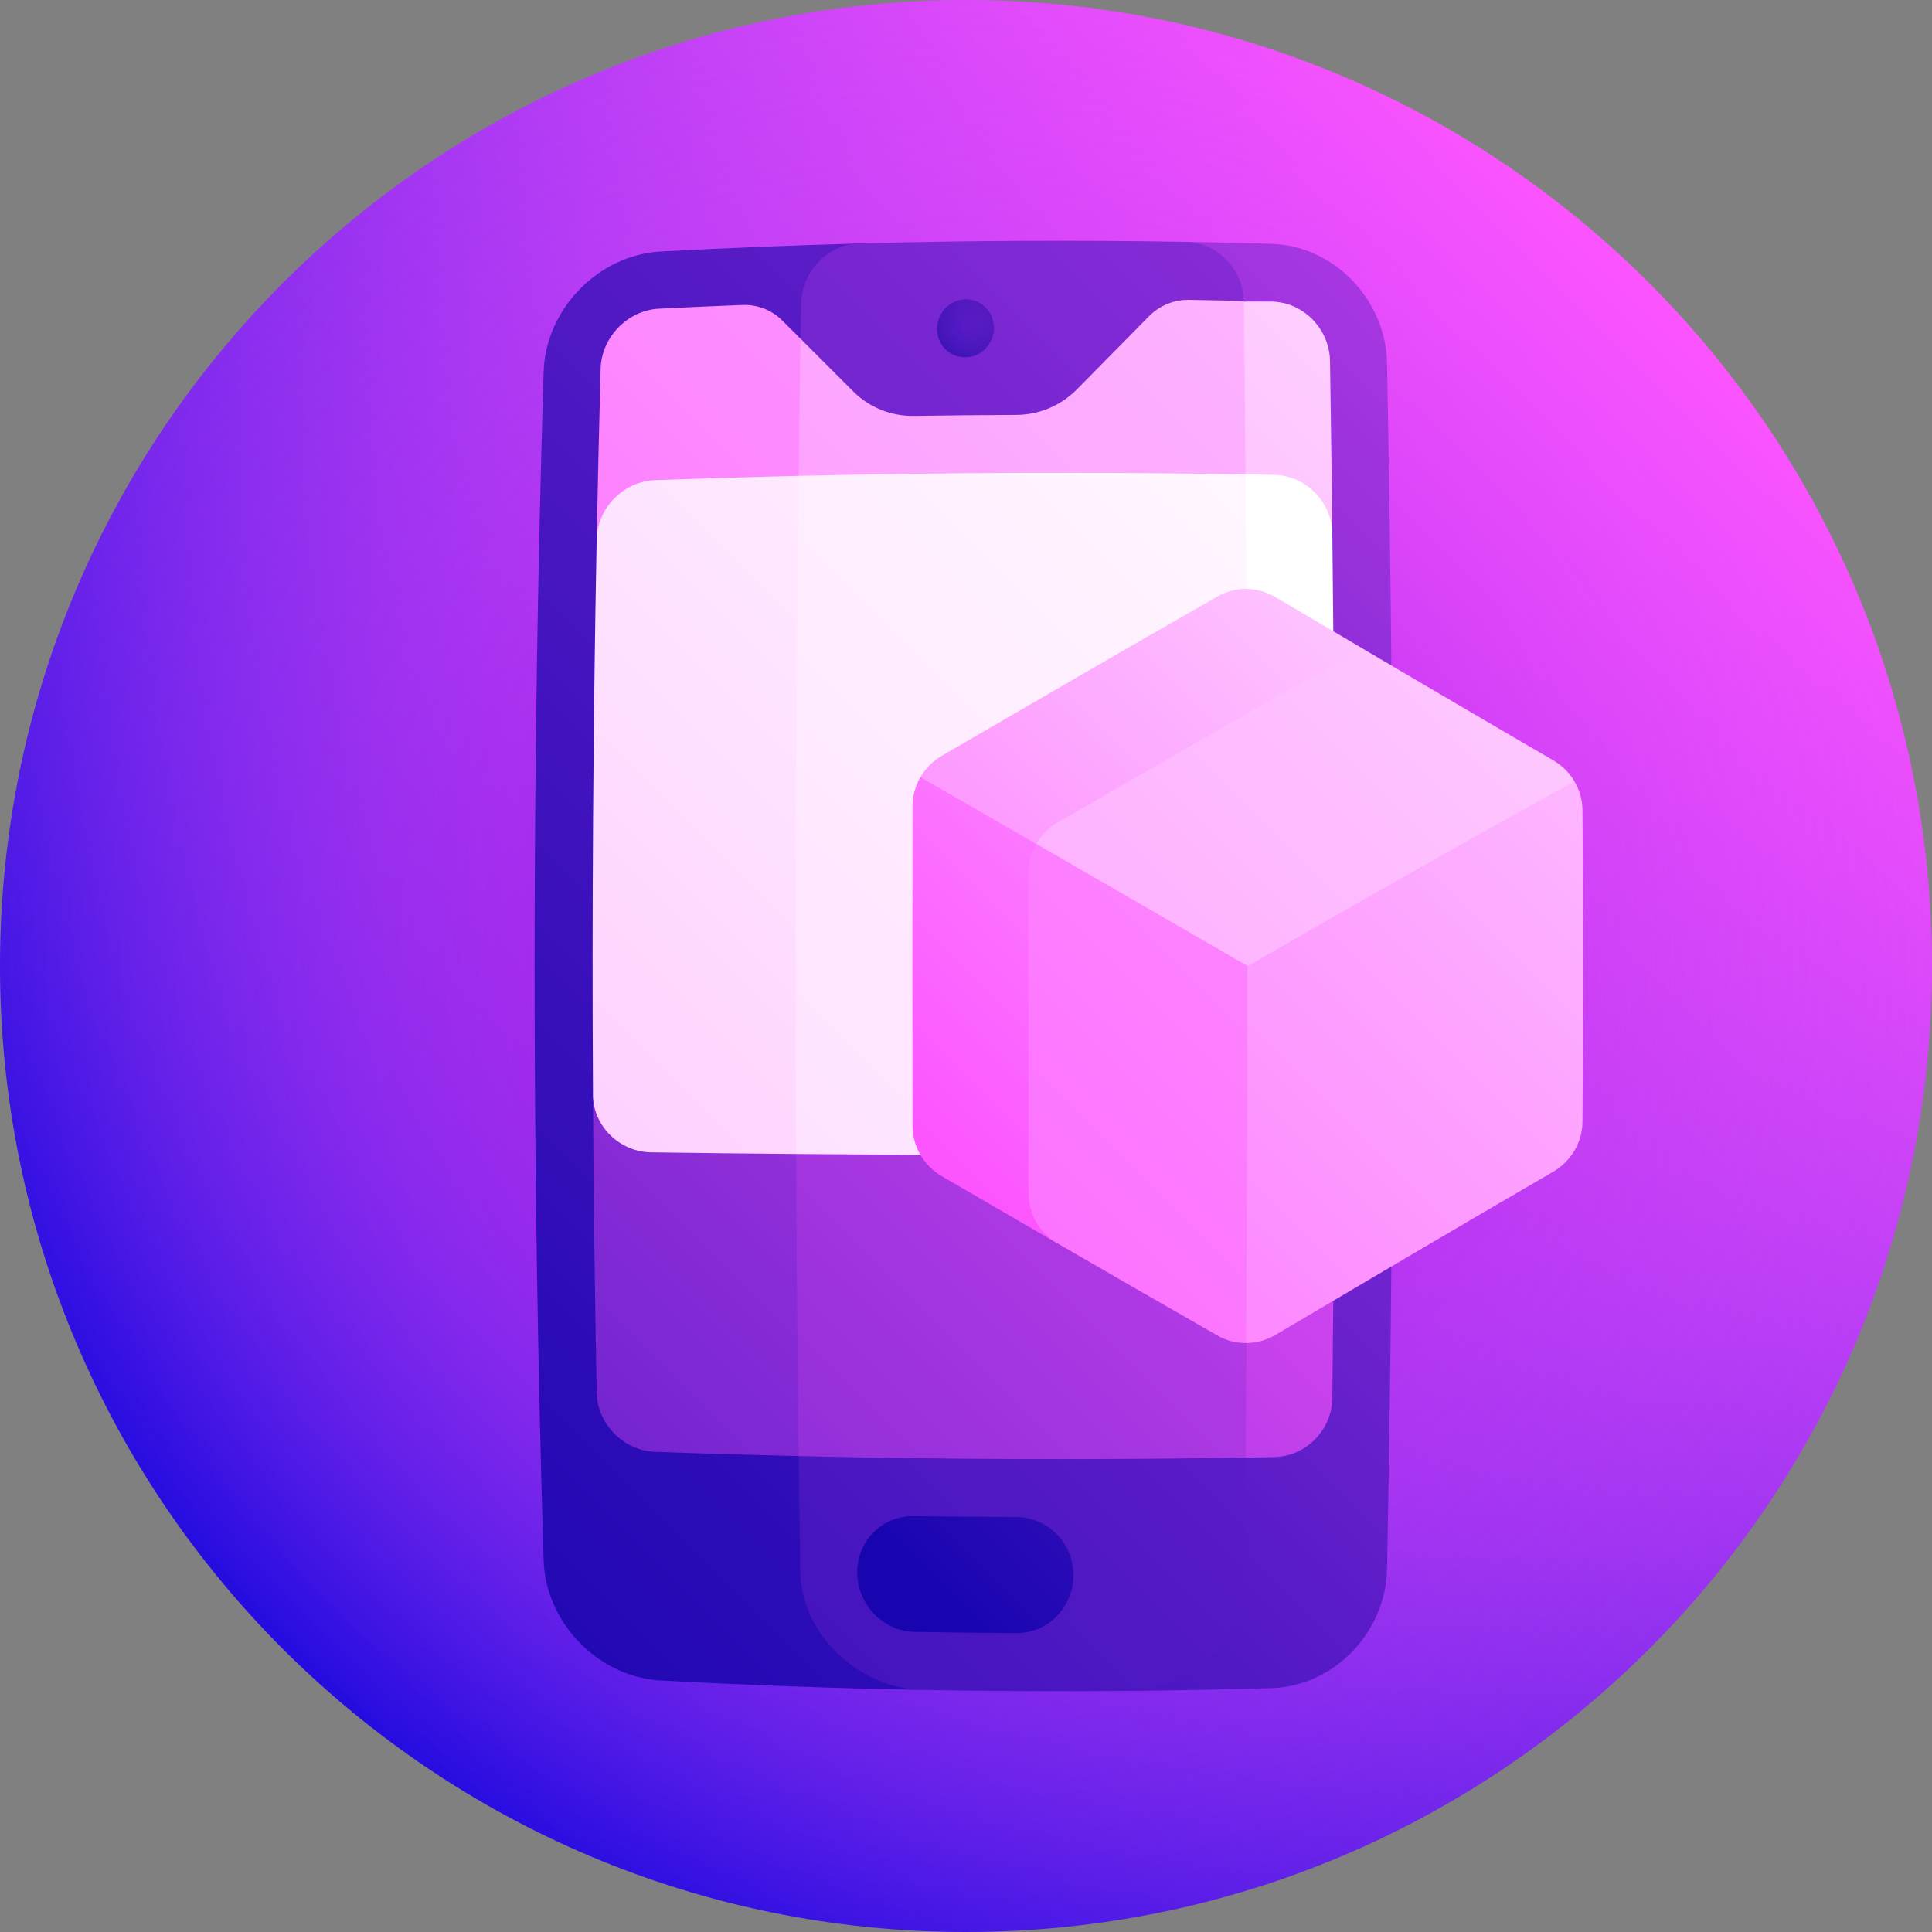 <svg width="97" height="97" viewBox="0 0 97 97" fill="none" xmlns="http://www.w3.org/2000/svg">
<rect x="0" y="0" width="97" height="97" fill="#808080" stroke="none"/>
<g clip-path="url(#clip0_372_563)">
<path d="M48.5 97C75.286 97 97 75.286 97 48.5C97 21.714 75.286 0 48.5 0C21.714 0 0 21.714 0 48.5C0 75.286 21.714 97 48.5 97Z" fill="url(#paint0_linear_372_563)"/>
<path d="M48.5 97C75.286 97 97 75.286 97 48.5C97 21.714 75.286 0 48.5 0C21.714 0 0 21.714 0 48.5C0 75.286 21.714 97 48.5 97Z" fill="url(#paint1_radial_372_563)"/>
<path d="M43.152 12.225C39.823 12.314 36.494 12.449 33.166 12.628C30.032 12.802 27.392 15.53 27.293 18.661C26.689 38.554 26.689 58.446 27.293 78.339C27.392 81.471 30.031 84.198 33.166 84.372C37.548 84.608 41.931 84.767 46.313 84.847C45.031 60.596 43.872 36.38 43.152 12.225Z" fill="url(#paint2_linear_372_563)"/>
<path d="M63.835 12.243C62.402 12.202 60.968 12.169 59.535 12.144C58.812 36.365 57.784 60.622 56.73 84.893C59.099 84.871 61.467 84.825 63.835 84.757C66.969 84.664 69.574 81.963 69.639 78.782C70.024 58.594 70.024 38.406 69.639 18.218C69.574 15.037 66.969 12.336 63.835 12.243Z" fill="url(#paint3_linear_372_563)"/>
<path d="M62.482 78.988C62.71 57.707 62.699 36.427 62.45 15.146C62.43 13.523 61.124 12.172 59.535 12.144C54.074 12.05 48.613 12.077 43.152 12.224C41.563 12.268 40.25 13.627 40.222 15.246C39.875 36.463 39.86 57.68 40.178 78.897C40.23 82.091 43.179 84.788 46.313 84.847C49.786 84.911 53.258 84.927 56.73 84.893C59.865 84.862 62.444 82.192 62.482 78.988Z" fill="url(#paint4_linear_372_563)"/>
<path d="M63.876 15.143C63.876 15.142 62.45 15.133 62.45 15.146C60.118 18.951 57.743 22.795 55.344 26.657C59.193 26.67 63.043 26.718 66.893 26.801C66.86 23.908 66.821 21.015 66.776 18.121C66.75 16.525 65.45 15.185 63.876 15.143Z" fill="url(#paint5_linear_372_563)"/>
<path d="M40.194 17.009C39.885 16.701 39.577 16.393 39.269 16.086C38.742 15.562 38.023 15.283 37.266 15.313C35.874 15.367 34.481 15.429 33.089 15.498C31.514 15.577 30.199 16.929 30.155 18.505C30.079 21.362 30.013 24.218 29.958 27.075C35.533 26.873 41.107 26.743 46.682 26.687C44.494 23.434 42.327 20.203 40.194 17.009Z" fill="url(#paint6_linear_372_563)"/>
<path d="M62.447 15.108C61.531 15.088 60.614 15.069 59.698 15.055C58.942 15.043 58.218 15.34 57.686 15.88C56.486 17.097 55.28 18.32 54.069 19.549C53.263 20.367 52.167 20.828 51.025 20.832C49.309 20.84 47.593 20.856 45.877 20.881C44.735 20.898 43.643 20.459 42.845 19.66C41.959 18.772 41.075 17.888 40.194 17.009C40.144 20.269 40.101 23.528 40.066 26.788C47.565 26.634 55.064 26.613 62.562 26.723C62.569 26.723 62.456 15.11 62.447 15.108Z" fill="url(#paint7_linear_372_563)"/>
<path d="M48.482 15.029C47.695 15.038 47.051 15.699 47.045 16.502C47.039 17.306 47.675 17.948 48.466 17.939C49.257 17.931 49.9 17.275 49.903 16.471C49.906 15.667 49.27 15.02 48.482 15.029Z" fill="url(#paint8_linear_372_563)"/>
<path d="M48.482 15.029C47.695 15.038 47.051 15.699 47.045 16.502C47.039 17.306 47.675 17.948 48.466 17.939C49.257 17.931 49.9 17.275 49.903 16.471C49.906 15.667 49.27 15.02 48.482 15.029Z" fill="url(#paint9_radial_372_563)"/>
<path d="M43.037 78.971C43.057 80.572 44.351 81.905 45.925 81.933C47.63 81.963 49.334 81.983 51.038 81.992C52.613 82.001 53.891 80.693 53.894 79.084C53.896 77.475 52.611 76.174 51.024 76.167C49.309 76.16 47.593 76.144 45.877 76.119C44.29 76.096 43.018 77.368 43.037 78.971Z" fill="url(#paint10_linear_372_563)"/>
<path d="M50.997 57.995C54.878 63.087 58.742 68.173 62.538 73.181C63.018 73.173 63.498 73.164 63.978 73.155C65.567 73.124 66.874 71.796 66.892 70.199C66.938 66.11 66.971 62.021 66.991 57.932C61.66 57.982 56.328 58.002 50.997 57.995Z" fill="url(#paint11_linear_372_563)"/>
<path d="M29.771 54.956C29.8 59.946 29.863 64.936 29.958 69.925C29.989 71.501 31.307 72.835 32.897 72.893C35.298 72.98 37.699 73.051 40.099 73.107C41.947 67.131 43.853 61.111 45.782 55.071C40.445 55.053 35.108 55.014 29.771 54.956Z" fill="url(#paint12_linear_372_563)"/>
<path d="M39.961 55.043C39.98 61.064 40.026 67.086 40.099 73.107C47.579 73.281 55.059 73.306 62.539 73.181C62.591 67.141 62.624 61.102 62.638 55.062C55.079 55.096 47.52 55.089 39.961 55.043Z" fill="url(#paint13_linear_372_563)"/>
<path d="M66.892 26.801C66.874 25.205 65.567 23.877 63.978 23.845C63.498 23.836 63.018 23.828 62.538 23.819C57.787 29.43 52.944 35.158 48.086 40.876C52.927 46.566 57.801 52.306 62.629 57.966C64.083 57.957 65.537 57.946 66.991 57.932C67.041 47.555 67.009 37.178 66.892 26.801Z" fill="url(#paint14_linear_372_563)"/>
<path d="M51.359 40.869C47.564 35.165 43.79 29.48 40.099 23.893C37.698 23.949 35.297 24.02 32.896 24.107C31.306 24.166 29.988 25.499 29.957 27.075C29.779 36.369 29.717 45.663 29.771 54.957C29.78 56.533 31.093 57.833 32.699 57.856C35.123 57.889 37.547 57.917 39.972 57.938C43.742 52.297 47.558 46.582 51.359 40.869Z" fill="url(#paint15_linear_372_563)"/>
<path d="M62.538 23.819C55.059 23.694 47.579 23.718 40.099 23.893C39.962 35.241 39.919 46.589 39.972 57.938C47.525 58.005 55.077 58.014 62.63 57.966C62.667 46.584 62.637 35.202 62.538 23.819Z" fill="url(#paint16_linear_372_563)"/>
<path d="M53.09 39.005C50.796 39.005 48.503 39.01 46.209 39.021C45.957 39.457 45.818 39.957 45.816 40.477C45.805 45.826 45.805 51.175 45.816 56.525C45.819 57.563 46.376 58.526 47.276 59.05C49.217 60.178 51.155 61.305 53.09 62.426C53.09 54.619 53.09 46.812 53.09 39.005Z" fill="url(#paint17_linear_372_563)"/>
<path d="M52.025 42.368C51.773 42.804 51.635 43.305 51.634 43.825C51.633 49.184 51.634 54.543 51.637 59.903C51.638 60.943 52.193 61.906 53.09 62.426C55.78 63.985 58.464 65.533 61.138 67.06C61.579 67.311 62.071 67.435 62.564 67.431C66.142 59.039 69.746 50.68 73.253 42.456C66.177 42.394 59.101 42.365 52.025 42.368Z" fill="url(#paint18_linear_372_563)"/>
<path d="M79.049 39.23C73.569 39.135 68.09 39.07 62.611 39.035C62.642 48.501 62.626 57.966 62.563 67.432C63.069 67.428 63.576 67.292 64.031 67.024C68.663 64.289 73.317 61.54 77.975 58.833C78.879 58.307 79.443 57.359 79.451 56.344C79.493 51.115 79.492 45.887 79.451 40.658C79.447 40.151 79.303 39.66 79.049 39.23Z" fill="url(#paint19_linear_372_563)"/>
<path d="M64.031 29.977C63.132 29.446 62.031 29.431 61.137 29.941C56.54 32.566 51.914 35.254 47.277 37.951C46.826 38.213 46.461 38.585 46.21 39.021C48.146 40.131 50.084 41.248 52.025 42.368C57.989 39.33 63.941 36.311 69.855 33.413C67.911 32.268 65.969 31.122 64.031 29.977Z" fill="url(#paint20_linear_372_563)"/>
<path d="M77.975 38.169C77.972 38.177 69.852 33.419 69.855 33.413C68.953 32.881 67.847 32.861 66.954 33.365C62.354 35.958 57.727 38.622 53.09 41.302C52.64 41.562 52.275 41.933 52.024 42.368C55.562 44.411 59.104 46.463 62.644 48.501C68.127 45.345 73.604 42.225 79.049 39.23C78.794 38.8 78.427 38.432 77.975 38.169Z" fill="url(#paint21_linear_372_563)"/>
</g>
<defs>
<linearGradient id="paint0_linear_372_563" x1="14.205" y1="82.795" x2="82.795" y2="14.205" gradientUnits="userSpaceOnUse">
<stop stop-color="#230BE0"/>
<stop offset="1" stop-color="#FC54FF"/>
</linearGradient>
<radialGradient id="paint1_radial_372_563" cx="0" cy="0" r="1" gradientUnits="userSpaceOnUse" gradientTransform="translate(48.5 48.5) scale(48.993)">
<stop stop-color="#8D00DB"/>
<stop offset="0.097" stop-color="#9D0CE0" stop-opacity="0.903"/>
<stop offset="0.375" stop-color="#C62BED" stop-opacity="0.625"/>
<stop offset="0.627" stop-color="#E441F7" stop-opacity="0.373"/>
<stop offset="0.844" stop-color="#F64FFD" stop-opacity="0.156"/>
<stop offset="1" stop-color="#FC54FF" stop-opacity="0"/>
</radialGradient>
<linearGradient id="paint2_linear_372_563" x1="9.086" y1="78.308" x2="178.304" y2="-90.911" gradientUnits="userSpaceOnUse">
<stop stop-color="#1805B0"/>
<stop offset="1" stop-color="#FC54FF"/>
</linearGradient>
<linearGradient id="paint3_linear_372_563" x1="19.846" y1="91.402" x2="120.225" y2="-8.977" gradientUnits="userSpaceOnUse">
<stop stop-color="#1805B0"/>
<stop offset="1" stop-color="#FC54FF"/>
</linearGradient>
<linearGradient id="paint4_linear_372_563" x1="-0.935" y1="100.007" x2="154.629" y2="-55.557" gradientUnits="userSpaceOnUse">
<stop stop-color="#1805B0"/>
<stop offset="1" stop-color="#FC54FF"/>
</linearGradient>
<linearGradient id="paint5_linear_372_563" x1="-41.358" y1="127.003" x2="113.953" y2="-28.308" gradientUnits="userSpaceOnUse">
<stop stop-color="#FC54FF"/>
<stop offset="0.406" stop-color="#FD9BFF"/>
<stop offset="1" stop-color="white"/>
</linearGradient>
<linearGradient id="paint6_linear_372_563" x1="-5.265" y1="65.693" x2="138.287" y2="-77.859" gradientUnits="userSpaceOnUse">
<stop stop-color="#FC54FF"/>
<stop offset="0.406" stop-color="#FD9BFF"/>
<stop offset="1" stop-color="white"/>
</linearGradient>
<linearGradient id="paint7_linear_372_563" x1="-33.925" y1="107.17" x2="139.923" y2="-66.679" gradientUnits="userSpaceOnUse">
<stop stop-color="#FC54FF"/>
<stop offset="0.406" stop-color="#FD9BFF"/>
<stop offset="1" stop-color="white"/>
</linearGradient>
<linearGradient id="paint8_linear_372_563" x1="43.327" y1="21.634" x2="61.704" y2="3.257" gradientUnits="userSpaceOnUse">
<stop stop-color="#1805B0"/>
<stop offset="1" stop-color="#FC54FF"/>
</linearGradient>
<radialGradient id="paint9_radial_372_563" cx="0" cy="0" r="1" gradientUnits="userSpaceOnUse" gradientTransform="translate(48.474 16.484) scale(6.927 6.927)">
<stop stop-color="#170794" stop-opacity="0"/>
<stop offset="1" stop-color="#170794"/>
</radialGradient>
<linearGradient id="paint10_linear_372_563" x1="47.105" y1="80.391" x2="105.973" y2="21.523" gradientUnits="userSpaceOnUse">
<stop stop-color="#1805B0"/>
<stop offset="1" stop-color="#FC54FF"/>
</linearGradient>
<linearGradient id="paint11_linear_372_563" x1="-10.842" y1="134.482" x2="81.661" y2="41.979" gradientUnits="userSpaceOnUse">
<stop stop-color="#1805B0"/>
<stop offset="1" stop-color="#FC54FF"/>
</linearGradient>
<linearGradient id="paint12_linear_372_563" x1="-8.082" y1="107.049" x2="83.32" y2="15.647" gradientUnits="userSpaceOnUse">
<stop stop-color="#1805B0"/>
<stop offset="1" stop-color="#FC54FF"/>
</linearGradient>
<linearGradient id="paint13_linear_372_563" x1="-13.297" y1="128.659" x2="88.612" y2="26.75" gradientUnits="userSpaceOnUse">
<stop stop-color="#1805B0"/>
<stop offset="1" stop-color="#FC54FF"/>
</linearGradient>
<linearGradient id="paint14_linear_372_563" x1="-109.334" y1="214.974" x2="66.956" y2="38.684" gradientUnits="userSpaceOnUse">
<stop stop-color="#FC54FF"/>
<stop offset="0.406" stop-color="#FD9BFF"/>
<stop offset="1" stop-color="white"/>
</linearGradient>
<linearGradient id="paint15_linear_372_563" x1="-80.096" y1="156.982" x2="64.739" y2="12.148" gradientUnits="userSpaceOnUse">
<stop stop-color="#FC54FF"/>
<stop offset="0.406" stop-color="#FD9BFF"/>
<stop offset="1" stop-color="white"/>
</linearGradient>
<linearGradient id="paint16_linear_372_563" x1="-163.203" y1="255.497" x2="77.758" y2="14.536" gradientUnits="userSpaceOnUse">
<stop stop-color="#FC54FF"/>
<stop offset="0.406" stop-color="#FD9BFF"/>
<stop offset="1" stop-color="white"/>
</linearGradient>
<linearGradient id="paint17_linear_372_563" x1="44.68" y1="55.693" x2="95.551" y2="4.822" gradientUnits="userSpaceOnUse">
<stop stop-color="#FC54FF"/>
<stop offset="0.406" stop-color="#FD9BFF"/>
<stop offset="1" stop-color="white"/>
</linearGradient>
<linearGradient id="paint18_linear_372_563" x1="27.306" y1="84.888" x2="164.292" y2="-52.098" gradientUnits="userSpaceOnUse">
<stop stop-color="#FC54FF"/>
<stop offset="0.406" stop-color="#FD9BFF"/>
<stop offset="1" stop-color="white"/>
</linearGradient>
<linearGradient id="paint19_linear_372_563" x1="32.577" y1="86.721" x2="115.899" y2="3.399" gradientUnits="userSpaceOnUse">
<stop stop-color="#FC54FF"/>
<stop offset="0.406" stop-color="#FD9BFF"/>
<stop offset="1" stop-color="white"/>
</linearGradient>
<linearGradient id="paint20_linear_372_563" x1="28.448" y1="65.731" x2="85.228" y2="8.951" gradientUnits="userSpaceOnUse">
<stop stop-color="#FC54FF"/>
<stop offset="0.406" stop-color="#FD9BFF"/>
<stop offset="1" stop-color="white"/>
</linearGradient>
<linearGradient id="paint21_linear_372_563" x1="-11.605" y1="117.87" x2="116.232" y2="-9.967" gradientUnits="userSpaceOnUse">
<stop stop-color="#FC54FF"/>
<stop offset="0.406" stop-color="#FD9BFF"/>
<stop offset="1" stop-color="white"/>
</linearGradient>
<clipPath id="clip0_372_563">
<rect width="97" height="97" fill="white"/>
</clipPath>
</defs>
</svg>
